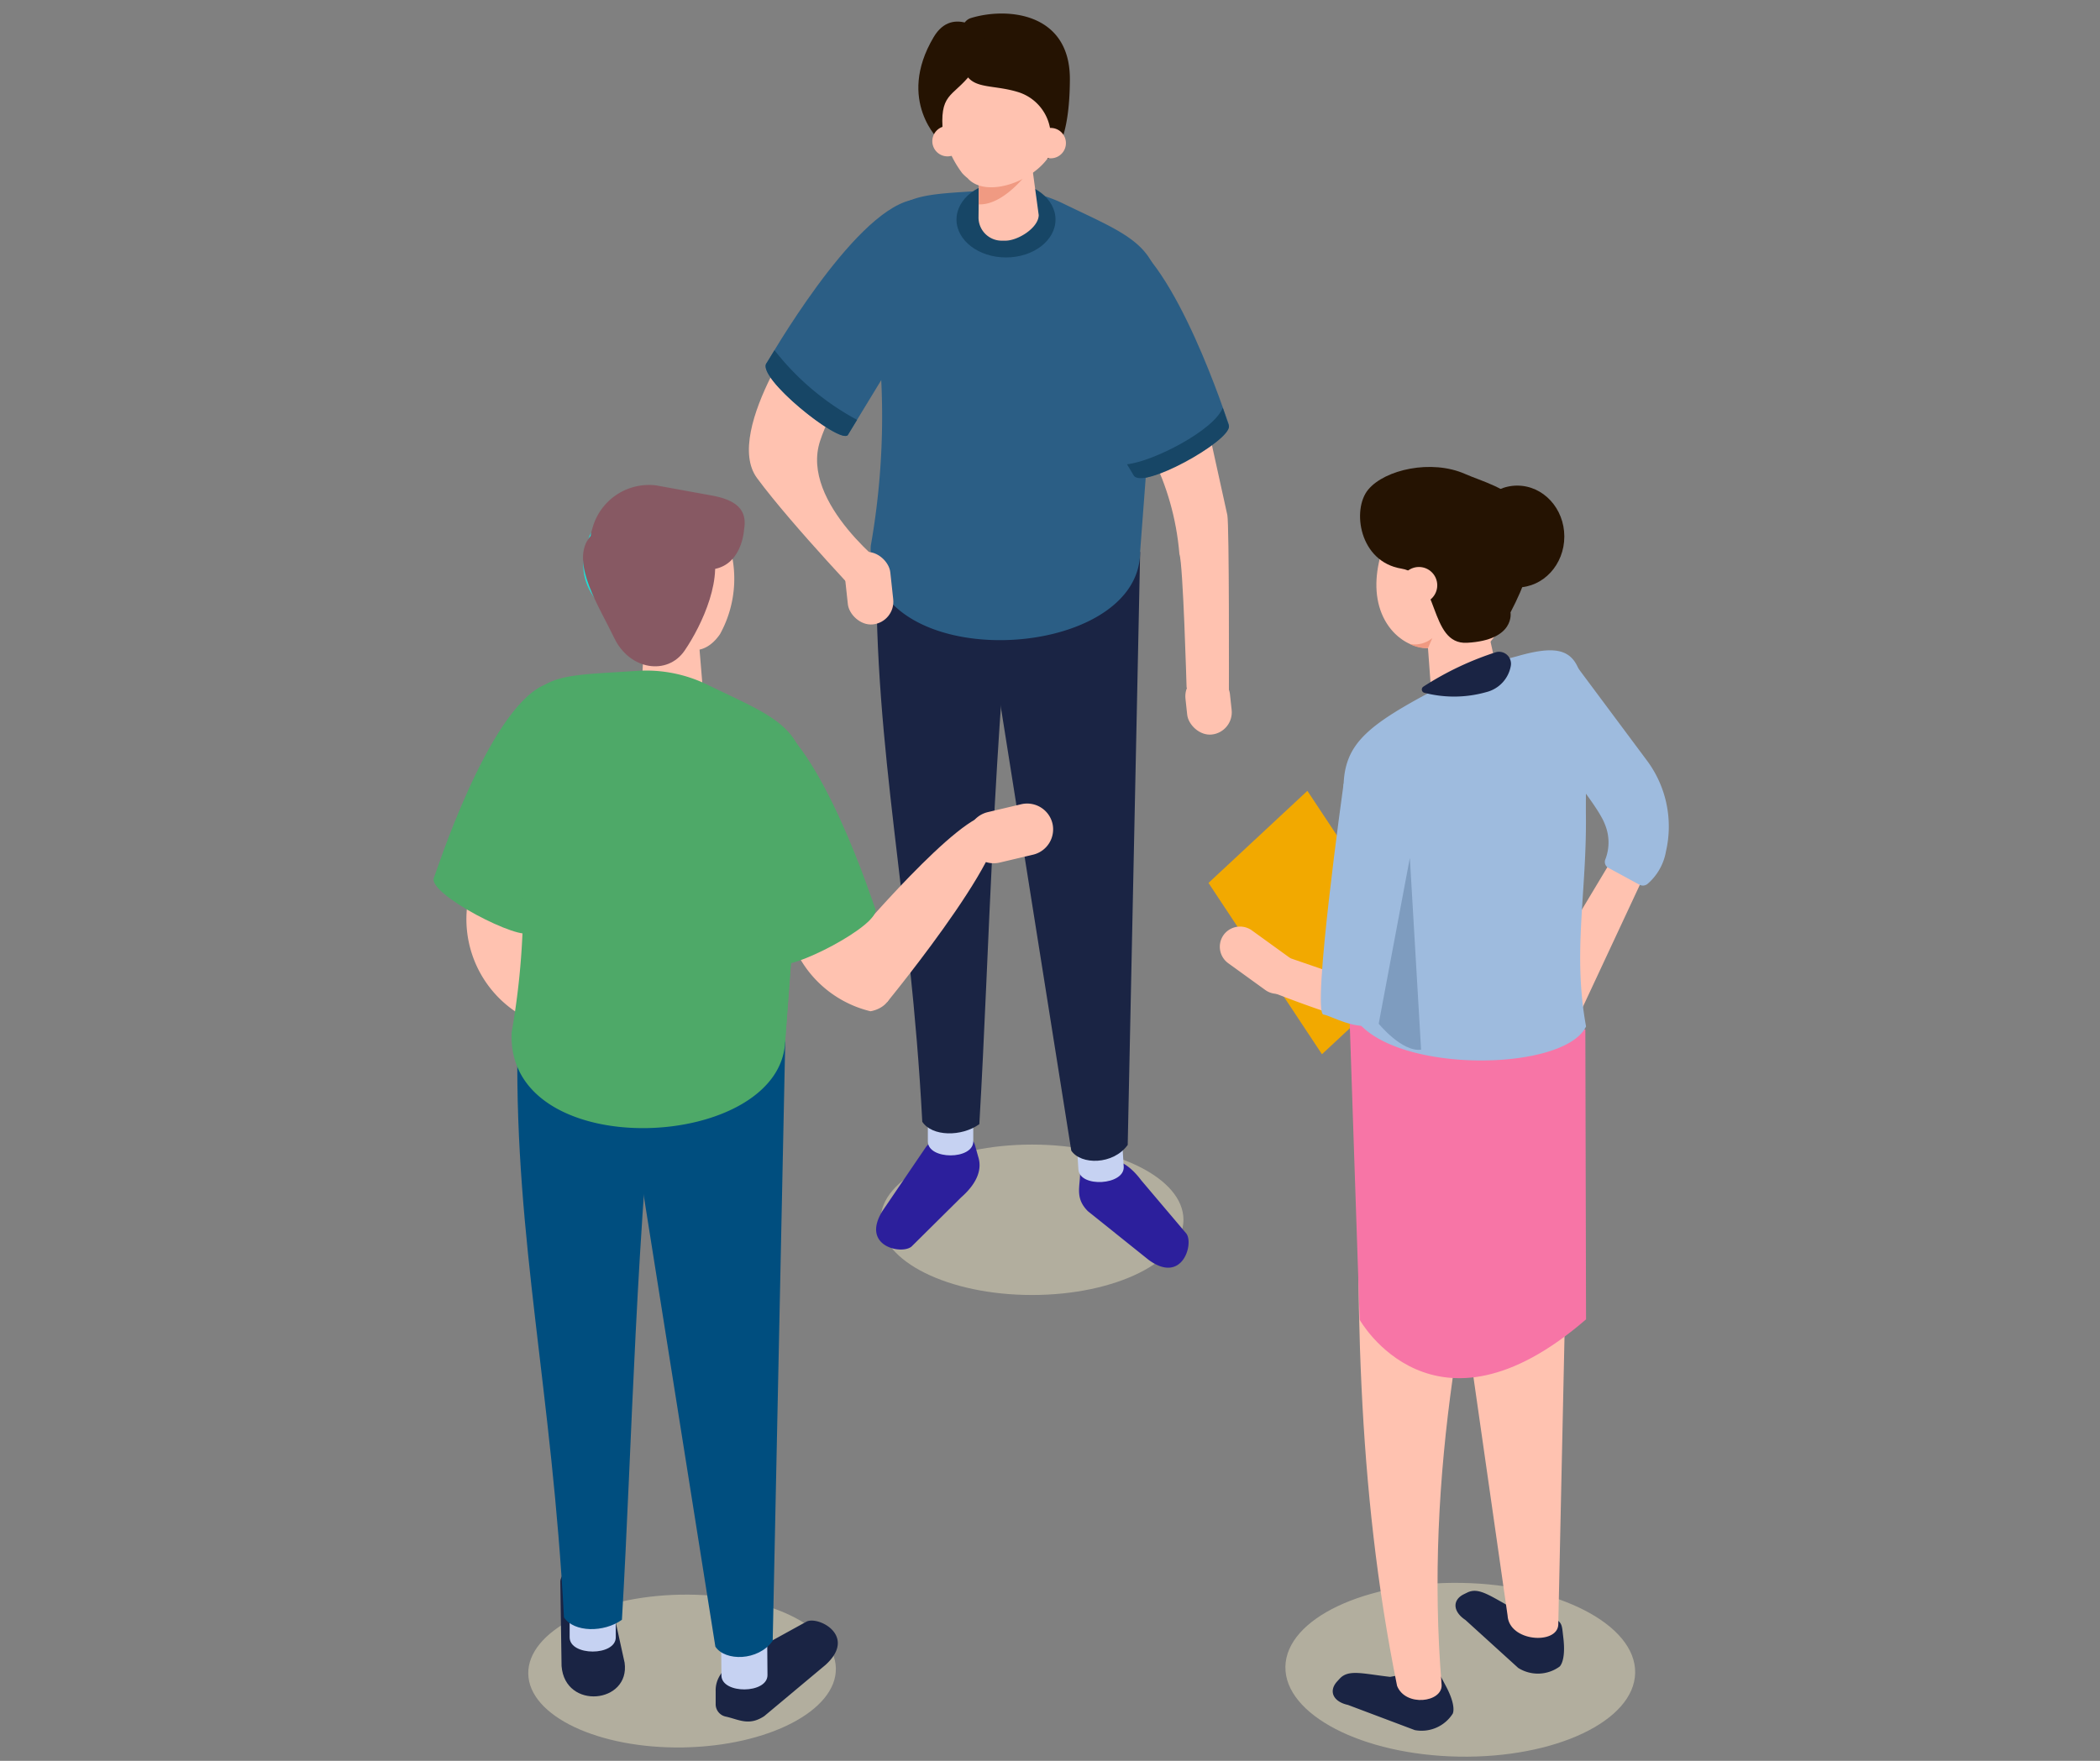 <svg xmlns="http://www.w3.org/2000/svg" width="155" height="130"><rect width="100%" height="100%" fill="#808080" stroke="none"/><g data-name="Group 39183"><g data-name="Group 38188" transform="translate(-383.315 -383.999)"><path data-name="Path 113996" d="M488.188 455.032l-7.3 6.8-8.375-12.646 7.3-6.8z" fill="#f2a900"/><path data-name="Path 113997" d="M504.27 447.852h.769l-5.709 12.233-2.3-3.855 5.338-8.9z" fill="#ffc2b0"/><path data-name="Path 113998" d="M499.267 432.62l5.562 7.467a8.151 8.151 0 011.448 6.778 4.078 4.078 0 01-1.378 2.409.538.538 0 01-.575.043l-2.3-1.248a.492.492 0 01-.217-.626 3.478 3.478 0 00-.037-2.589c-.686-1.89-6.292-8.229-6.292-8.229z" fill="#9ebbde"/><g data-name="Group 38187" transform="translate(438.59 384.999)"><path data-name="Path 113999" d="M4.687 21.797s-6.686 8.976-4.086 12.5 8.388 9.583 8.388 9.583l1.518-2.71s-6.783-5-5.249-9.623 5.868-8.411 5.868-8.411z" fill="#ffc2b0"/><path data-name="Path 114000" d="M26.297 27.023c2.56 3.654 5.018 7.4 5.481 12.891.271.7.529 9.855.529 9.855l3.123.514s.034-12.577-.117-13.262l-2.951-13.4z" fill="#ffc2b0"/><rect data-name="Rectangle 18412" width="3.3" height="4.49" rx="1.65" transform="rotate(-6.168 470.225 -272.923)" fill="#ffc2b0"/><ellipse data-name="Ellipse 370" cx="11.177" cy="5.553" rx="11.177" ry="5.553" transform="translate(9.722 83.503)" fill="#fdf2cc" opacity=".4" style="mix-blend-mode:multiply;isolation:isolate"/><path data-name="Path 114001" d="M29.504 92.015l-4.479-3.59c-.949-.947-.593-1.769-.582-2.724a.909.909 0 01.74-.873l.907-.179c1.3-.3 2.309.743 2.875 1.5l3.322 3.924c.566.752-.294 3.768-2.783 1.942z" fill="#2c1f9c"/><path data-name="Path 114002" d="M9.858 88.408l3.226-4.747c.869-1.021 1.718-.731 2.669-.8a.909.909 0 01.929.668l.249.891c.4 1.271-.559 2.36-1.266 2.984l-3.654 3.622c-.7.627-3.778.007-2.153-2.618z" fill="#2c1f9c"/><path data-name="Path 114003" d="M12.694 22.258l-5.4 8.871c-.636.643-6.814-4.313-5.983-5.331.147-.18 6.265-10.979 10.617-12.014 3.536-.84 3.462 4.482.766 8.474z" fill="#2b5e85"/><path data-name="Path 114004" d="M1.891 24.857s-.545.9-.579.941c-.831 1.018 5.347 5.973 5.983 5.331l.689-1.132a19.354 19.354 0 01-6.093-5.14z" fill="#174666"/><path data-name="Path 114005" d="M27.665 85.131c.084 1.375-3.261 1.581-3.345.205l-.274-4.47 3.346-.205z" fill="#c6d2f2"/><path data-name="Path 114006" d="M16.561 83.268c0 1.378-3.352 1.378-3.352 0V78.79h3.352z" fill="#c6d2f2"/><path data-name="Path 114007" d="M17.009 81.997c-1.314.942-3.486.921-4.211-.176-.859-16.394-3.552-27.353-3.384-41.371l10.414-3.088c-1.857 16.829-2.054 31.613-2.819 44.635z" fill="#1a2444"/><path data-name="Path 114008" d="M27.961 83.528c-1.061 1.482-3.459 1.491-4.166.421l-7.016-44.2h12.1z" fill="#1a2444"/><path data-name="Path 114009" d="M8.995 39.304a55 55 0 00.374-16.711c0-9.092 1.255-9.107 7.35-9.475l1.419-.09a10.1 10.1 0 015.049.993c5.383 2.617 7.991 3.228 6.9 9.687l-1.211 16.038c0 8.256-20.321 9.264-19.881-.442z" fill="#2b5e85"/><path data-name="Path 114010" d="M24.991 24.457l3.455 9.793c.49.76 7.557-2.816 6.953-3.984-.106-.206-3.868-12.034-7.914-13.944-3.285-1.55-4.309 3.674-2.494 8.135z" fill="#2b5e85"/><rect data-name="Rectangle 18413" width="3.368" height="5.373" rx="1.684" transform="rotate(-6.167 374.148 -44.15)" fill="#ffc2b0"/><ellipse data-name="Ellipse 371" cx="3.654" cy="2.797" rx="3.654" ry="2.797" transform="translate(15.324 12.413)" fill="#174666"/><path data-name="Path 114011" d="M16.383 10.322s1.843.652 2.251.877a3.891 3.891 0 004.642-4.47c-.247-3.019-5.975-2.475-5.975-2.475z" fill="#2c1f9c"/><path data-name="Path 114012" d="M18.916 16.769h-.278a1.713 1.713 0 01-1.689-1.727l.058-5.3a1.713 1.713 0 011.726-1.689h.278A1.714 1.714 0 0120.7 9.78l.692 5.1c-.01.938-1.537 1.899-2.476 1.889z" fill="#ffc2b0"/><path data-name="Path 114013" d="M16.975 12.607a4.676 4.676 0 004.021-1.406s-1.974 2.976-4.037 2.887z" fill="#f09a82"/><path data-name="Path 114014" d="M20.498 2.87a2.064 2.064 0 00-3.1-.36c-1.128-.293-2.247.474-2.832 2.148a7.8 7.8 0 001.187 7.136 3.464 3.464 0 00.4.368l.011.015c1.469 1.609 5.526.006 6.339-2.326s-.54-5.371-2.005-6.981z" fill="#ffc2b0"/><path data-name="Path 114015" d="M22.279 8.921c.055.882.1.427-.224 1.792 0 0 1.606-.359 1.638-5.829.03-5.019-4.715-5.355-7.307-4.55-1.37.425-.7 3.81-.369 4.148.64 1.123 2.109.749 3.947 1.346a3.426 3.426 0 012.315 3.093z" fill="#251302"/><path data-name="Path 114016" d="M14.329 8.921c.012.13-.215.372-.219.5 0 0-3.262-2.969-.476-7.675 1.465-2.474 3.912-.195 3.912-.195l-1.163 2.926c-1.407 1.761-2.346 1.381-2.054 4.444z" fill="#251302"/><path data-name="Path 114017" d="M23.341 9.927a1.121 1.121 0 11-.7-1.421 1.121 1.121 0 01.7 1.421z" fill="#ffc2b0"/><path data-name="Path 114018" d="M15.722 9.784a1.121 1.121 0 11-.7-1.421 1.122 1.122 0 01.7 1.421z" fill="#ffc2b0"/><path data-name="Path 114019" d="M27.909 33.278s.452.745.475.793c.566 1.185 7.179-2.506 7.051-3.61l-.458-1.354c-.658 1.675-5.147 3.967-7.068 4.171z" fill="#174666"/></g><path data-name="Path 114020" d="M446.137 453.459s8.181-9.683 10.3-9.3c3.222.589-7.643 13.824-7.643 13.824z" fill="#ffc2b0"/><ellipse data-name="Ellipse 372" cx="6.414" cy="12.91" rx="6.414" ry="12.91" transform="rotate(-88.984 500.362 13.416)" fill="#fdf2cc" opacity=".4" style="mix-blend-mode:multiply;isolation:isolate"/><path data-name="Path 114021" d="M497.908 503.355l-2.778-.536c-1.819-.973-2.653-1.668-3.52-1.241l-.246.121c-.867.427-.817 1.284.111 1.9l3.9 3.543a2.723 2.723 0 003.052-.1s.489-.385.274-2.157c-.119-1.002-.052-1.035-.793-1.53z" fill="#1a2444"/><path data-name="Path 114022" d="M494.587 503.26c.1 1.951 3.646 2.184 3.743.709l.97-44.832-11.617-4.115z" fill="#ffc2b0"/><path data-name="Path 114023" d="M488.701 507.278l-2.781.524c-2.05-.236-3.081-.576-3.73.14l-.184.2c-.649.716-.288 1.494.8 1.73l4.933 1.859a2.723 2.723 0 002.8-1.211s.312-.538-.539-2.107c-.478-.892-.422-.946-1.299-1.135z" fill="#1a2444"/><path data-name="Path 114024" d="M486.432 508.465c.619 1.568 3.336 1.225 3.289-.062-1.269-15.523 1.652-30.184 5.417-44.45l-11.391-1.232c-.444 16.694-.295 30.999 2.685 45.744z" fill="#ffc2b0"/><path data-name="Path 114025" d="M482.905 458.553l.767 22.883s5.447 9.726 16.708-.029l-.051-21.4z" fill="#f775a6"/><ellipse data-name="Ellipse 373" cx="6.419" cy="3.639" rx="6.419" ry="3.639" transform="rotate(-82.632 489.39 -61.043)" fill="#ffc2b0"/><path data-name="Path 114026" d="M485.121 428.787c.847 2.952 4.011 4.02 5.872 2.093s2.682-5.883 1.835-8.835-3.042-3.783-4.9-1.856-3.654 5.647-2.807 8.598z" fill="#ffc2b0"/><path data-name="Path 114027" d="M492.281 437.306l.317-.07a2 2 0 001.509-2.377l-1.343-6.025a2 2 0 00-2.377-1.51l-.316.071a2 2 0 00-1.51 2.376l.44 5.98c.238 1.069 2.211 1.794 3.28 1.555z" fill="#ffc2b0"/><path data-name="Path 114028" d="M494.805 429.211s.367 2.047-3.205 2.244c-2.858.158-2.009-5.011-4.843-5.474-3.118-.508-3.682-4.359-2.454-5.837s4.661-2.251 7.148-1.154 7.71 1.897 3.354 10.221z" fill="#251302"/><circle data-name="Ellipse 374" cx="1.352" cy="1.352" r="1.352" transform="translate(486.694 425.859)" fill="#ffc2b0"/><path data-name="Path 114029" d="M500.38 459.779c-1.009-5.531.076-9.9-.012-15.784 0-10.572.508-13.152-5.081-11.544l-1.575.419a10.859 10.859 0 00-2.186.844c-7.369 3.8-9.335 4.968-9.012 9.371-.033 7.254 2.187 8.869.392 15.219 1.518 5.016 15.789 5.064 17.474 1.475z" fill="#9ebbde"/><path data-name="Path 114030" d="M488.713 431.852l.32-.741a2.031 2.031 0 01-1.657.432 2.607 2.607 0 001.337.309z" fill="#f09a82"/><ellipse data-name="Ellipse 375" cx="3.474" cy="3.759" rx="3.474" ry="3.759" transform="translate(491.829 419.851)" fill="#251302"/><path data-name="Path 114031" d="M493.757 432.142a.885.885 0 011.071 1.011 2.429 2.429 0 01-1.8 1.941 8.728 8.728 0 01-4.578.054.251.251 0 01-.07-.459 22.529 22.529 0 015.377-2.547z" fill="#1a2444"/><path data-name="Path 114032" d="M418.037 449.672a8.239 8.239 0 003.477 9.116s2.319.494 2.186-2.343-.293-6.851-.293-6.851z" fill="#ffc2b0"/><path data-name="Path 114033" d="M425.925 442.877l-3.51 9.947c-.5.772-7.676-2.861-7.064-4.046.108-.21 3.93-12.225 8.039-14.164 3.338-1.576 4.379 3.73 2.535 8.263z" fill="#4ea968"/><path data-name="Path 114034" d="M432.568 436.641l-.282-.018a1.744 1.744 0 01-1.627-1.845l.34-5.383a1.744 1.744 0 011.845-1.627l.283.018a1.744 1.744 0 011.627 1.845l.434 5.221c-.062.957-1.669 1.849-2.62 1.789z" fill="#ffc2b0"/><path data-name="Path 114035" d="M432.114 429.962c1.123 2.339 3.069 2.721 4.346.852a8.461 8.461 0 00.279-7.618c-1.123-2.339-3.069-2.72-4.346-.852a8.463 8.463 0 00-.279 7.618z" fill="#ffc2b0"/><path data-name="Path 114036" d="M431.74 423.556s.9 4.727-2.8 6.079c0 0-4.445-2.142-1.66-6.966 2.455-4.252 7.105-1.5 7.105-1.5z" fill="#21ded5"/><path data-name="Path 114037" d="M437.166 424.337a4.562 4.562 0 00-4-1.234l1.218-1.939s2.002-.504 2.782 3.173z" fill="#21ded5"/><path data-name="Path 114038" d="M429.973 426.5c.789-1.246 2.729-1.308 5.567-.443 2.557-.033 2.694-2.973 2.694-2.973.288-1.583-.792-2.208-2.375-2.5l-4.123-.75a4.325 4.325 0 00-4.7 3.191l-.087.264c-.285 1.591 1.442 2.928 3.024 3.211z" fill="#875963"/><ellipse data-name="Ellipse 376" cx="11.354" cy="5.64" rx="11.354" ry="5.64" transform="rotate(-1.016 28516.168 -23558.076)" fill="#fdf2cc" opacity=".4" style="mix-blend-mode:multiply;isolation:isolate"/><path data-name="Path 114039" d="M444.251 506.914l-4.523 3.783c-1.146.763-1.9.239-2.861.034a.933.933 0 01-.729-.922v-.95c-.041-1.37 1.217-2.175 2.091-2.593l4.625-2.549c.879-.416 3.741 1.063 1.397 3.197z" fill="#1a2444"/><path data-name="Path 114040" d="M428.15 500.996l1.267 5.758c.424 3.016-4.4 3.518-4.653.249l-.093-6.248c.038-.969 2.672-2.823 3.479.241z" fill="#1a2444"/><path data-name="Path 114041" d="M439.963 507.664c.012 1.4-3.393 1.428-3.4.028l-.037-4.549 3.4-.028z" fill="#c6d2f2"/><path data-name="Path 114042" d="M428.765 504.882c0 1.4-3.405 1.4-3.405 0v-4.55h3.405z" fill="#c6d2f2"/><path data-name="Path 114043" d="M429.219 503.587c-1.334.957-3.541.935-4.278-.178-.873-16.653-3.608-27.786-3.437-42.025l10.578-3.137c-1.886 17.094-2.086 32.112-2.863 45.34z" fill="#004e7f"/><path data-name="Path 114044" d="M440.348 505.142c-1.078 1.505-3.514 1.515-4.232.428l-7.127-44.9h12.289z" fill="#004e7f"/><path data-name="Path 114045" d="M421.079 460.219a55.874 55.874 0 00.38-16.976c0-9.236 1.274-9.251 7.466-9.624l1.441-.091a10.256 10.256 0 015.129 1.009c5.468 2.658 8.117 3.279 7.009 9.84l-1.23 16.291c0 8.387-20.642 9.411-20.195-.449z" fill="#4ea968"/><path data-name="Path 114046" d="M437.873 447.188l3.028 12.572.363 1.224.445-6.06z" fill="#4ea968"/><path data-name="Path 114047" d="M428.661 431.118c1.123 2.339 3.91 2.781 5.187.912s3.015-5.574 1.892-7.913-7.715-2.211-8.992-.343.79 5.005 1.913 7.344z" fill="#875963"/><path data-name="Path 114048" d="M441.275 451.198a8.238 8.238 0 006.287 7.461s2.353-.3 1.292-2.934-2.535-6.372-2.535-6.372z" fill="#ffc2b0"/><path data-name="Path 114049" d="M437.329 445.142l3.51 9.947c.5.772 7.676-2.861 7.063-4.047-.108-.209-3.93-12.224-8.039-14.164-3.338-1.579-4.378 3.727-2.534 8.264z" fill="#4ea968"/><path data-name="Path 114050" d="M454.792 446.26a1.921 1.921 0 011.424-2.3l2.481-.586a1.922 1.922 0 012.3 1.424 1.922 1.922 0 01-1.424 2.3l-2.481.586a1.921 1.921 0 01-2.3-1.424z" fill="#ffc2b0"/><path data-name="Path 114051" d="M473.629 453.025a1.5 1.5 0 012.086-.336l2.743 1.983a1.5 1.5 0 01.336 2.084 1.5 1.5 0 01-2.086.336l-2.742-1.983a1.5 1.5 0 01-.337-2.084z" fill="#ffc2b0"/><path data-name="Path 114052" d="M486.039 457.317l-8.206-2.821a19.039 19.039 0 00-.686 2.752c.1-.013 1.465.612 5.162 1.841 1.829.608 3.2.08 3.73-1.772z" fill="#ffc2b0"/><path data-name="Path 114053" d="M482.489 441.84s-2.377 16.963-1.487 17.067 4.852 2.958 6.374-2.474-4.887-14.593-4.887-14.593z" fill="#9ebbde"/><path data-name="Path 114054" d="M487.376 447.332l-2.3 12.248s1.712 2.1 3.129 1.916z" fill="#7e9cbf"/></g><path data-name="Rectangle 18646" fill="none" d="M0 0h155v130H0z"/></g></svg>